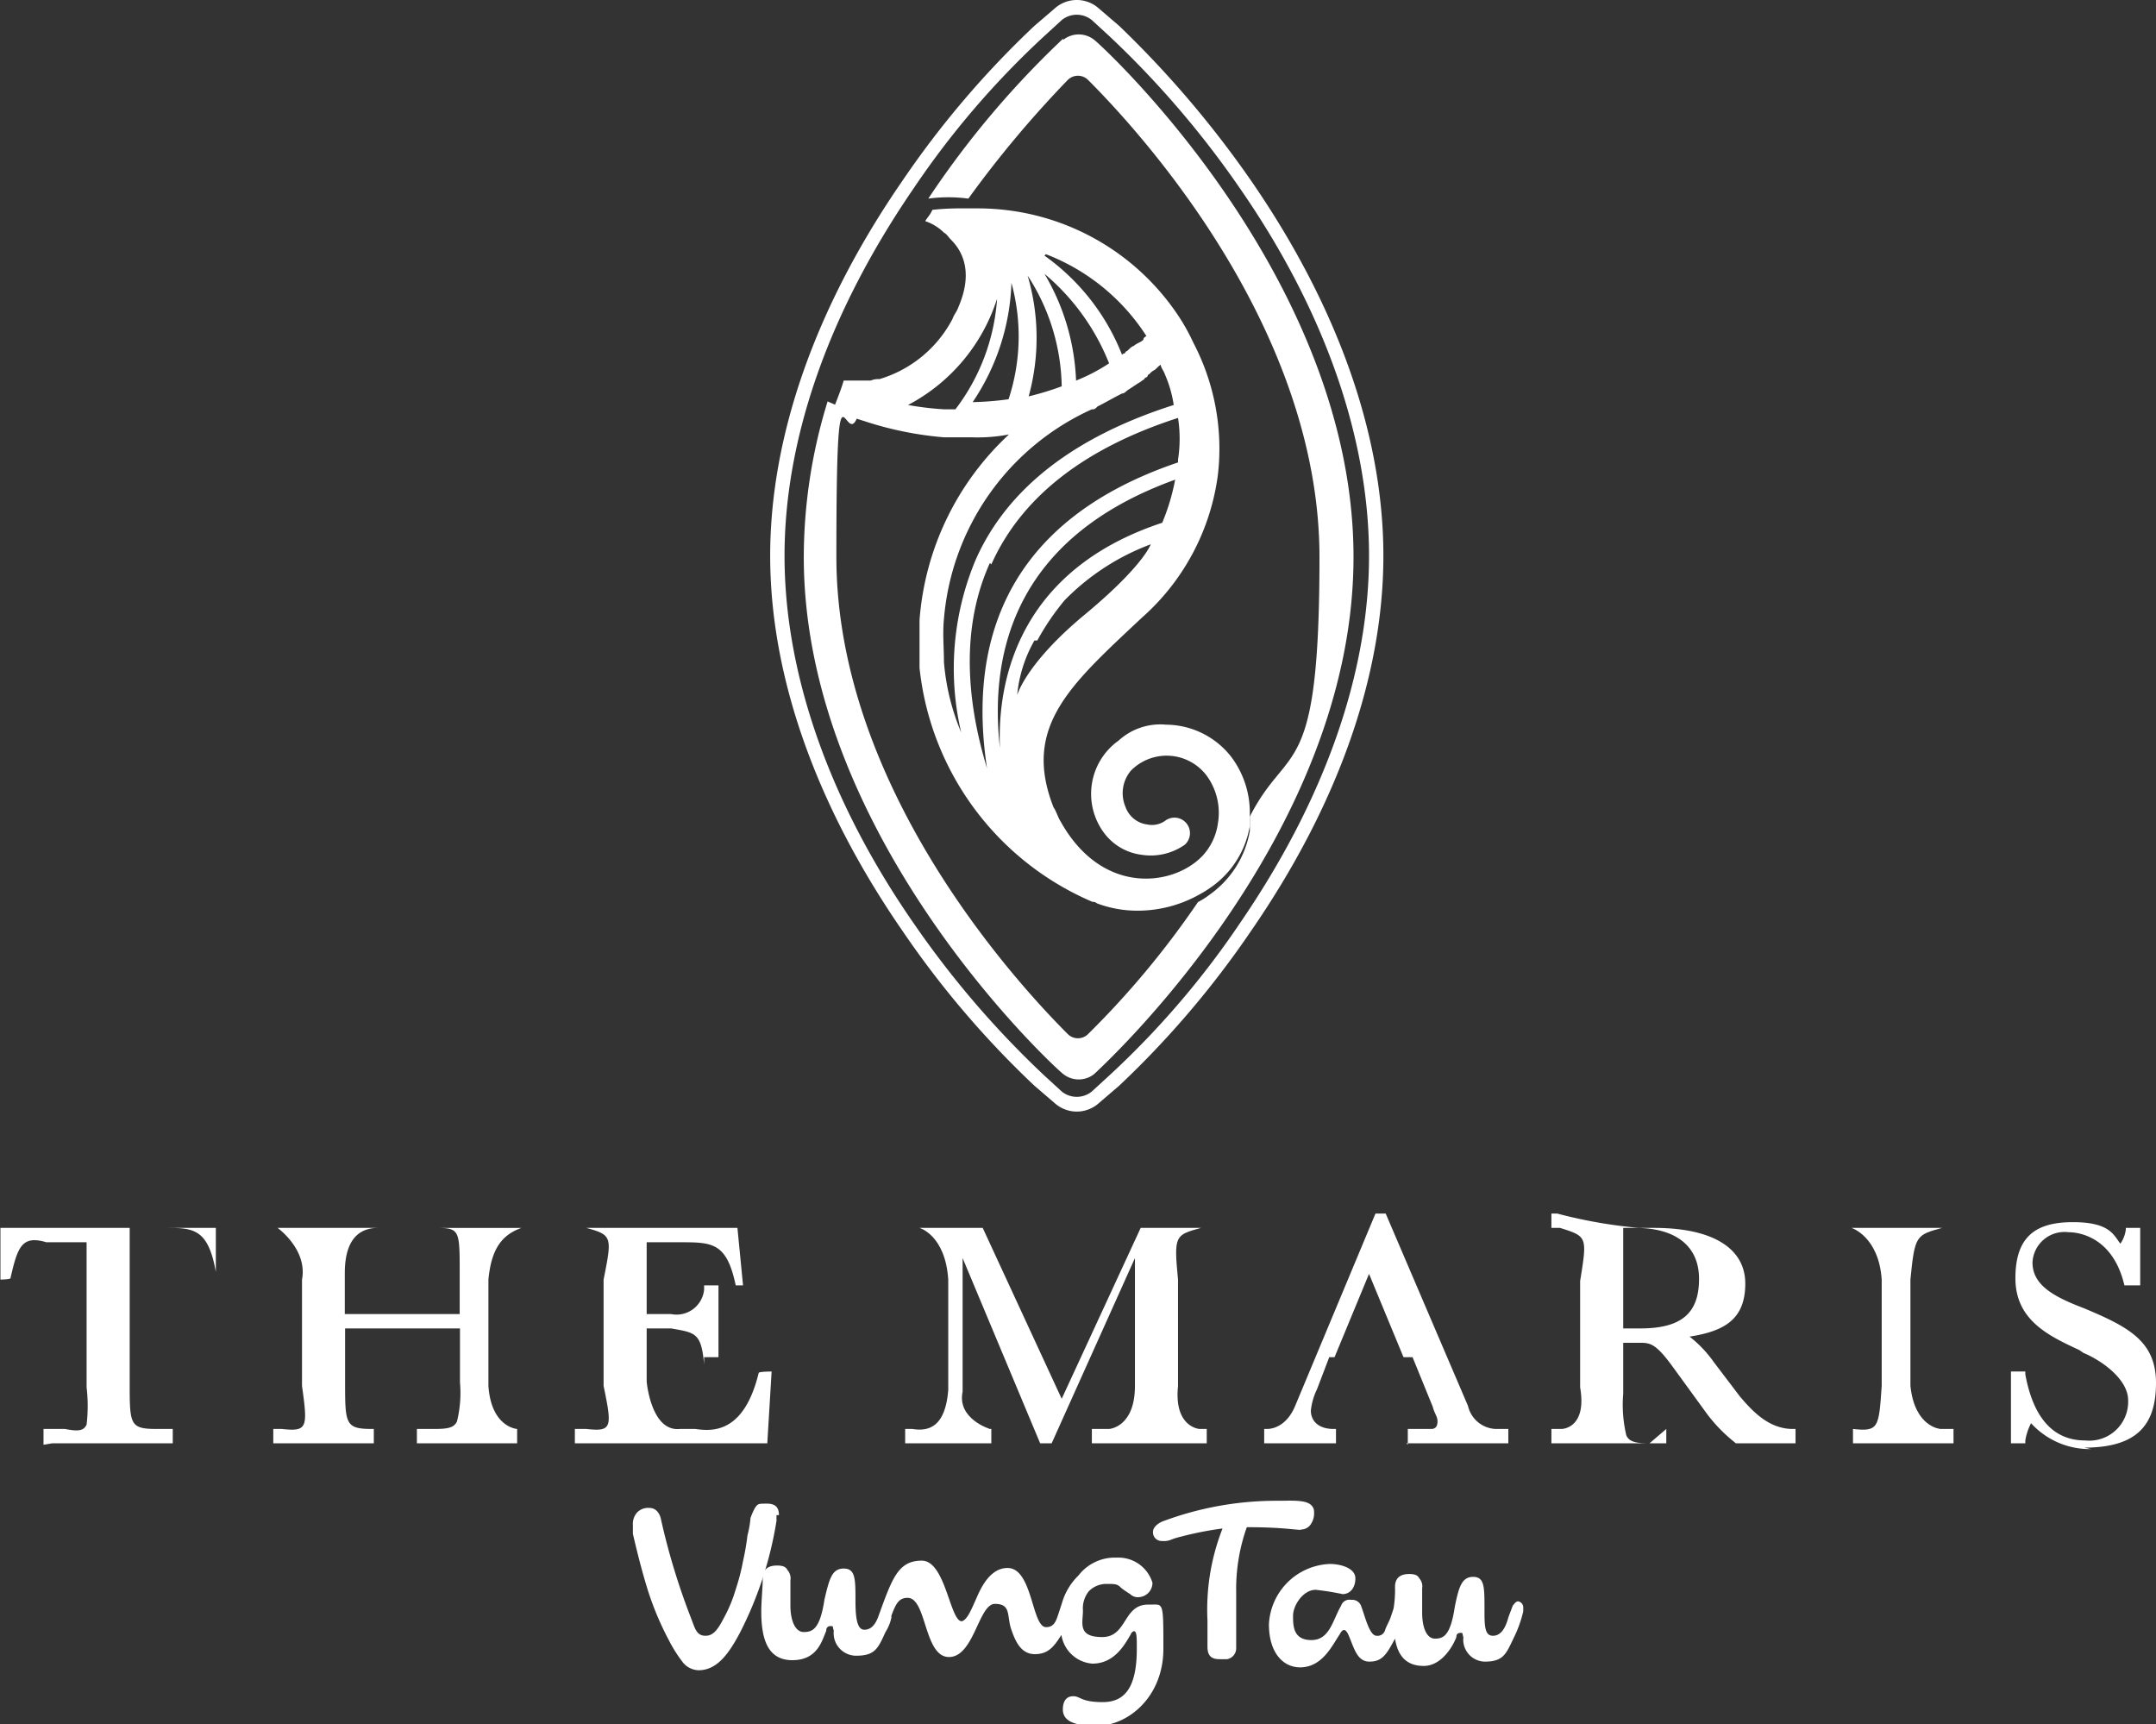 <svg xmlns="http://www.w3.org/2000/svg" viewBox="0 0 150.13 120.07"><rect x="0" y="0" width="150.13" height="120.07" fill="#333333" stroke="none"/><defs><style>.cls-1{fill:#fff;}</style></defs><title>Asset 1</title><g id="Layer_2" data-name="Layer 2"><g id="Layer_1-2" data-name="Layer 1"><path class="cls-1" d="M426,620.1V619h1.5c1,.2,1.3.1,1.5-.3a11.16,11.16,0,0,0,0-2.6V606h-2.8c-1.7-.5-2,.3-2.5,2.5h0c0,.1-.9.1-.7.1V605h15v4h0v-.93c-.54-3.07-1.61-3.07-3.54-3.07H432v10.73c0,3,0,3.27,1.93,3.27H435v1h-8.4Z" transform="translate(-422.97 -519.5)"/><path class="cls-1" d="M452,620v-1h1.21c1,0,1.37-.1,1.58-.52a8.3,8.3,0,0,0,.21-2.72V612h-8v3.66c0,3,0,3.34,1.89,3.34H449v1h-7v-1h.6c1.8.2,1.8-.1,1.4-3v-7.4c.4-2.1-1.7-3.6-1.7-3.6h7c-1.48,0-2.32,1-2.32,3.15V611h8v-2.85c0-3.15,0-3.15-1.89-3.15h6.19c-1.4.5-2.1,1.5-2.3,3.6V616c.2,2.9,2,3,2,3h0v1h-7Z" transform="translate(-422.97 -519.5)"/><path class="cls-1" d="M463,620v-1h.8c1.8.2,1.8-.1,1.2-3v-7.4c.6-3,.6-3.1-1.2-3.6h10.52l.39,4h-.51c-.63-3-1.63-3-3.9-3H468v5h1.7a1.93,1.93,0,0,0,2.3-1.7V609h1v5h-1v.5c-.2-2.2-.6-2.2-2.3-2.5H468v3.7s.3,3.5,2.3,3.3h1.1c1.3.2,3.4.2,4.4-3.9h0c0-.1.9-.1.9-.1l-.3,5H463Z" transform="translate(-422.97 -519.5)"/><path class="cls-1" d="M499,620v-1h1.2s1.8-.1,1.8-3v-8.9L496.2,620h-.8L490,607.1v9.3c-.4,1.9,1.9,2.6,1.9,2.6h.1v1h-6v-1h.5c1.2.2,2.3-.2,2.5-2.7v-7.7c-.2-3.1-2-3.6-2-3.6h4.4l5.5,11.9,5.5-11.9h4.2c-1.8.5-1.9.5-1.6,3.6V616c-.3,2.9,1.5,3,1.5,3h.5v1h-8Z" transform="translate(-422.97 -519.5)"/><path class="cls-1" d="M521,620.1V619h1.63c.33,0,.44-.22.44-.54s-.22-.55-.33-1L521.33,614h-5.8l-.85,2.23a4.44,4.44,0,0,0-.43,1.49c0,.64.43,1.28,1.6,1.28H516v1h-5v-1h.2c.4,0,1.41-.2,2-1.71L518.75,604h.71l5.73,13.39a2.07,2.07,0,0,0,1.92,1.61H528v1h-7.1Zm-.3-6.1-2.4-5.8-2.4,5.8Z" transform="translate(-422.97 -519.5)"/><path class="cls-1" d="M543.74,619.91h0a10.59,10.59,0,0,1-2-2.09l-2.27-3.12c-1.23-1.7-1.61-1.7-2.37-1.7H536v3.55a9.19,9.19,0,0,0,.22,2.91c.21.43.64.54,1.61.54l1.17-1v1h-8v-1h.7s1.8,0,1.3-2.9v-7.4c.5-3.1.5-3.1-1.4-3.7H531v-1h.4a33.88,33.88,0,0,0,5.7,1h1.06c4.07,0,6.34,1.42,6.34,3.88s-1.42,3.31-3.88,3.69a8.29,8.29,0,0,1,1.7,1.79l1.8,2.37c.85,1,2,2.27,3.69,2.27H548v1h-4.16ZM537.18,612c2.91,0,4.1-1.08,4.1-3.45s-1.73-3.55-4.42-3.55H536v7Z" transform="translate(-422.97 -519.5)"/><path class="cls-1" d="M552,620v-1h0c1.8.2,1.8-.1,2-3v-7.4c-.2-3-2.1-3.6-2.1-3.6h6.3c-1.8.5-1.9.5-2.2,3.6V616c.3,2.9,2.1,3,2.1,3h.9v1h-7Z" transform="translate(-422.97 -519.5)"/><path class="cls-1" d="M568.6,620.4a5.52,5.52,0,0,1-4.2-1.8,4,4,0,0,0-.4,1.2v.2h-1v-5h1v.2c.57,3.1,2,4.6,4.16,4.6a2.71,2.71,0,0,0,3-2.8c0-1.4-1.7-2.7-3.12-3.3l-.29-.2c-2.17-1-4.44-2.1-4.44-5s1.42-3.9,4-3.9,2.84.9,3.31,1.5a2.19,2.19,0,0,0,.38-1V605h1v4h-1.1c-.8-3.4-3.2-3.7-3.9-3.7a2.23,2.23,0,0,0-2.5,2.1c0,1.6,1.5,2.4,3.6,3.2,3.1,1.3,5,2.3,5,5.2s-1.3,4.5-5,4.5" transform="translate(-422.97 -519.5)"/><path class="cls-1" d="M477.21,625c0-.5-.21-.8-.83-.8s-.63,0-.84.3a4.79,4.79,0,0,0-.31.7,6.59,6.59,0,0,1-.21,1.2,17.09,17.09,0,0,1-.31,1.8,14.72,14.72,0,0,1-.52,2,9.68,9.68,0,0,1-.73,1.8c-.42.8-.73,1.4-1.36,1.4s-.73-.5-1-1.2a47.55,47.55,0,0,1-2.08-6.8c-.1-.6-.42-.9-.83-.9a1.06,1.06,0,0,0-.84.3,1.19,1.19,0,0,0-.31.9v.6c.21.9.52,2.2.94,3.6a20.86,20.86,0,0,0,1.56,3.8,9.8,9.8,0,0,0,.94,1.5,1.45,1.45,0,0,0,1.14.6c1.25,0,2.09-1.1,2.92-2.7a26,26,0,0,0,2.5-7.7V625h.21Z" transform="translate(-422.97 -519.5)"/><path class="cls-1" d="M502.91,631.23c-1.75,0-1.44,2.26-3.19,2.26s-1.34-1-1.34-1.85a1.89,1.89,0,0,1,.41-1.34,1.7,1.7,0,0,1,1.24-.51c.51,0,.72,0,.93.2s.41.31.72.52a.75.75,0,0,0,.61.2,1,1,0,0,0,.93-1,2.47,2.47,0,0,0-2.47-1.75,3.2,3.2,0,0,0-2.68,1.24,4.35,4.35,0,0,0-1.13,1.85l-.2.62c-.21.62-.31,1.13-.93,1.13-1,0-.93-4.12-2.68-4.12-1,0-1.64.93-2.06,1.86s-.72,1.75-1.13,1.85c-.82,0-1.13-4.22-2.78-4.22s-2.06,1.23-3,3.81c-.21.62-.52,1-1,1s-.62-.72-.62-2c0-1.54,0-2.26-.82-2.26s-1,.72-1.34,2.16c-.31,2.06-.83,2.26-1.44,2.26s-.93-.82-.93-1.85v-1.75h0a.86.86,0,0,0-.21-.72c-.1-.21-.3-.31-.72-.31s-1,.1-1,.93c0,.62-.1,1.54-.1,2.26,0,1.86.41,3.4,2.16,3.4s2.06-1.34,2.37-2.06a.27.27,0,0,1,.31-.31c.21,0,.1,0,.21.31a1.57,1.57,0,0,0,1.54,1.75c1.34,0,1.54-.51,2.06-1.65a3,3,0,0,0,.41-1V632c.31-.82.51-1.24,1.13-1.24,1.34,0,1.13,4.12,2.88,4.12s2.06-3.7,3.2-3.7.82.82,1.13,1.75.72,1.75,1.65,1.75,1.33-.52,1.85-1.34a2.36,2.36,0,0,0,2.16,2c1.54,0,2.26-1.34,2.68-2.06,0-.1.2-.2.2-.2.21,0,.21.41.21,1.23,0,2.68-.83,3.71-2.37,3.71s-1.54-.41-2.06-.41-.72.41-.72.92c0,1,1.24,1.14,2.37,1.14,2.16,0,4.63-2,4.63-5.36s0-3.08-.93-3.08h0Z" transform="translate(-422.97 -519.5)"/><path class="cls-1" d="M513.53,626a.81.81,0,0,0,.73-.39,1.34,1.34,0,0,0,.21-.87c0-.29-.21-.58-.73-.68S512.58,624,512,624a22.63,22.63,0,0,0-8.11,1.45c-.42.19-.63.48-.63.68a.6.6,0,0,0,.63.67,1.29,1.29,0,0,0,.63-.09,4.27,4.27,0,0,1,.64-.2,23.19,23.19,0,0,1,2.94-.58,15.45,15.45,0,0,0-1.05,6.39v1.84c0,.68.32.87.84.87h.53a.77.77,0,0,0,.63-.77v-3.88a12.84,12.84,0,0,1,.74-4.54c2.52,0,3.26.19,3.89.19h-.1Z" transform="translate(-422.97 -519.5)"/><path class="cls-1" d="M528.7,631c-.19,0-.29.2-.39.3l-.3.8c-.19.7-.49,1.3-1.08,1.3s-.59-.7-.59-1.9c0-1.5,0-2.2-.79-2.2s-1,.7-1.28,2.1c-.3,2-.79,2.2-1.38,2.2s-.89-.8-.89-1.8v-1.7h0a.84.84,0,0,0-.2-.7c-.1-.2-.29-.3-.69-.3s-1,.1-1,.9a8.08,8.08,0,0,1-.1,1.5l-.2.6c-.1.3-.29.6-.39.9a.54.54,0,0,1-.59.4c-.5,0-.79-1.3-1.09-2.1a.66.66,0,0,0-.69-.4.6.6,0,0,0-.69.4c-.59,1-.79,2.4-2.07,2.4s-1.28-1-1.28-1.7.69-1.8,1.58-1.8a18.92,18.92,0,0,1,1.87.3c.49,0,.89-.4.89-1.1s-1-1-1.78-1a4.42,4.42,0,0,0-4.24,4.2c0,2,1,3,2.17,3,1.58,0,2.27-1.6,2.76-2.3q.15-.3.3-.3c.1,0,.19.1.29.3.4.9.59,1.9,1.48,1.9s1.19-.5,1.78-1.6h0c.19,1.2.79,1.9,2,1.9s2-1.3,2.27-2c0-.2.09-.3.29-.3s.1,0,.2.3a1.53,1.53,0,0,0,1.48,1.7c1.28,0,1.48-.5,2-1.6a8.4,8.4,0,0,0,.69-1.9v-.3a.43.43,0,0,0-.39-.4h.09Z" transform="translate(-422.97 -519.5)"/><path class="cls-1" d="M486.6,583.8c-5.9-8.5-9-17.4-9-25.6s3.1-17,9-25.6a60.16,60.16,0,0,1,9.1-10.6l1.2-1.1a1.66,1.66,0,0,1,2.1,0l1.2,1.1a65.45,65.45,0,0,1,9.1,10.6c5.9,8.5,9,17.4,9,25.6s-3.1,17-9,25.6a60.16,60.16,0,0,1-9.1,10.6l-1.2,1.1a1.66,1.66,0,0,1-2.1,0l-1.2-1.1h0a65.45,65.45,0,0,1-9.1-10.6m8.4-62.5a64.92,64.92,0,0,0-9.2,10.8c-6,8.7-9.2,17.7-9.2,26.1s3.2,17.4,9.2,26.1a65.28,65.28,0,0,0,9.2,10.8l1.4,1.2a2.3,2.3,0,0,0,3.1,0l1.4-1.2a64.92,64.92,0,0,0,9.2-10.8c6-8.7,9.2-17.7,9.2-26.1s-3.2-17.4-9.2-26.1a71,71,0,0,0-9.2-10.8l-1.4-1.2a2.3,2.3,0,0,0-3.1,0l-1.4,1.2Z" transform="translate(-422.97 -519.5)"/><path class="cls-1" d="M497,522.19h0a63.83,63.83,0,0,0-9.39,11.14,10.48,10.48,0,0,1,2.79,0,75.45,75.45,0,0,1,6.91-8.25,1,1,0,0,1,1.44,0c3.92,3.92,16.1,17.43,16.1,33.22s-2.17,12.79-4.85,18.06v1a6.88,6.88,0,0,1-2.79,4.43,5.32,5.32,0,0,1-.82.52,61.44,61.44,0,0,1-7.64,9.18,1,1,0,0,1-1.44,0c-3.92-3.92-16.1-17.43-16.1-33.22s.62-6.81,1.55-10a17.32,17.32,0,0,1-2.16-.82,36.85,36.85,0,0,0-1.66,10.83c0,19.71,17.85,35.9,18.06,36h0a1.73,1.73,0,0,0,2.17,0h0c.2-.21,18.05-16.3,18.05-36s-17.85-35.9-18.05-36h0a1.73,1.73,0,0,0-2.17,0h0Z" transform="translate(-422.97 -519.5)"/><path class="cls-1" d="M495.2,564.1a17.26,17.26,0,0,1,1.9-2.8h0a16.44,16.44,0,0,1,6-3.9h0s-.5,1.5-4.6,4.9-4.7,5.6-4.7,5.6a9.43,9.43,0,0,1,1.2-3.8m9.8-11.2a14.88,14.88,0,0,1-.9,3c-10,3.3-11.5,11-11.3,15.7-.8-7.1,1.4-14.8,12.2-18.7M492,558.8c2.1-4.7,6.5-8.1,13-10.2a9.4,9.4,0,0,1,0,2.9v.2c-12.7,4.3-14.5,13.4-13.3,21.3-1-3.3-2.2-9,.2-14.3m-3.2,6.9c0-1-.1-2,0-3A17.62,17.62,0,0,1,499,548h.1c.1,0,.2-.1.3-.2.6-.3,1.1-.6,1.7-.9h0c.2,0,.3-.2.5-.3l.6-.4h0a1.44,1.44,0,0,0,.3-.2s.2-.1.2-.2a.2.2,0,0,0,.2-.2c.1,0,.2-.2.4-.3h0c.2-.1.3-.3.5-.4h0c0,.2.2.4.3.7a8.3,8.3,0,0,1,.6,2.1c-6.9,2.2-11.6,5.8-13.8,10.8a19.55,19.55,0,0,0-1,12,16,16,0,0,1-1.2-4.9m0-17.6a21.3,21.3,0,0,1-2.5-.3,12.72,12.72,0,0,0,6.2-7.4,14.27,14.27,0,0,1-2.9,7.7H489m4.4-8.8a14,14,0,0,1-.2,8.1,21.05,21.05,0,0,1-2.5.2,15.74,15.74,0,0,0,2.7-8.3m1-.7a14.51,14.51,0,0,1,2.5,7.9,20.16,20.16,0,0,1-2.3.7,15.34,15.34,0,0,0-.1-8.5m1-.2a15.71,15.71,0,0,1,4.7,6.4,12.68,12.68,0,0,1-2.3,1.2,15.71,15.71,0,0,0-2.3-7.6m.2-1.2a14.5,14.5,0,0,1,7,5.7s-.2.1-.2.2-.2.2-.4.3a1.44,1.44,0,0,0-.3.2c-.1,0-.3.2-.4.3s-.1,0-.2.2a.31.31,0,0,0-.2.1,15.36,15.36,0,0,0-5.4-6.9m-7.9-3h0c-.1.2-.3.4-.4.6a3.35,3.35,0,0,1,1.3.8c.2.1.3.3.5.5.9.9,1.5,2.4.5,4.7-.1.3-.3.5-.4.8h0a8.47,8.47,0,0,1-5.1,4.2,1.27,1.27,0,0,0-.6.1h-1.88c-.21.72-.52,1.44-.72,2a17.19,17.19,0,0,0,2.15.82,24.09,24.09,0,0,0,5.54,1.13h1.93a11.53,11.53,0,0,0,2.61-.2A19.63,19.63,0,0,0,487,562.68V566a20,20,0,0,0,12.05,16.3.37.37,0,0,1,.3.1h0a8,8,0,0,0,3,.51,8.77,8.77,0,0,0,4.11-1.11,7.91,7.91,0,0,0,.81-.5A6.52,6.52,0,0,0,510,577v-1a6.46,6.46,0,0,0-1.31-3.82,5.8,5.8,0,0,0-4.52-2.22,4.3,4.3,0,0,0-3.31,1.11,4.55,4.55,0,0,0-1,6.44,3.85,3.85,0,0,0,2.61,1.51,4.12,4.12,0,0,0,3-.7,1.08,1.08,0,0,0-1.31-1.71,1.59,1.59,0,0,1-1.3.3,1.86,1.86,0,0,1-1.52-1.23,2.43,2.43,0,0,1,.38-2.52,3.49,3.49,0,0,1,5.26.33,4.38,4.38,0,0,1,.8,3.32,4.16,4.16,0,0,1-1.1,2.31h0l-.21.2c-2.1,1.91-6.83,2.42-9.64-2.61-.2-.31-.3-.71-.5-1-2.21-5.63,1.21-8.55,6.13-13.18h0a16.05,16.05,0,0,0,5.32-10h0a15.9,15.9,0,0,0-1.71-9.16,14,14,0,0,0-1-1.81h0a16.76,16.76,0,0,0-14-7.55H489.9a17.83,17.83,0,0,0-2,.1" transform="translate(-422.97 -519.5)"/></g></g></svg>